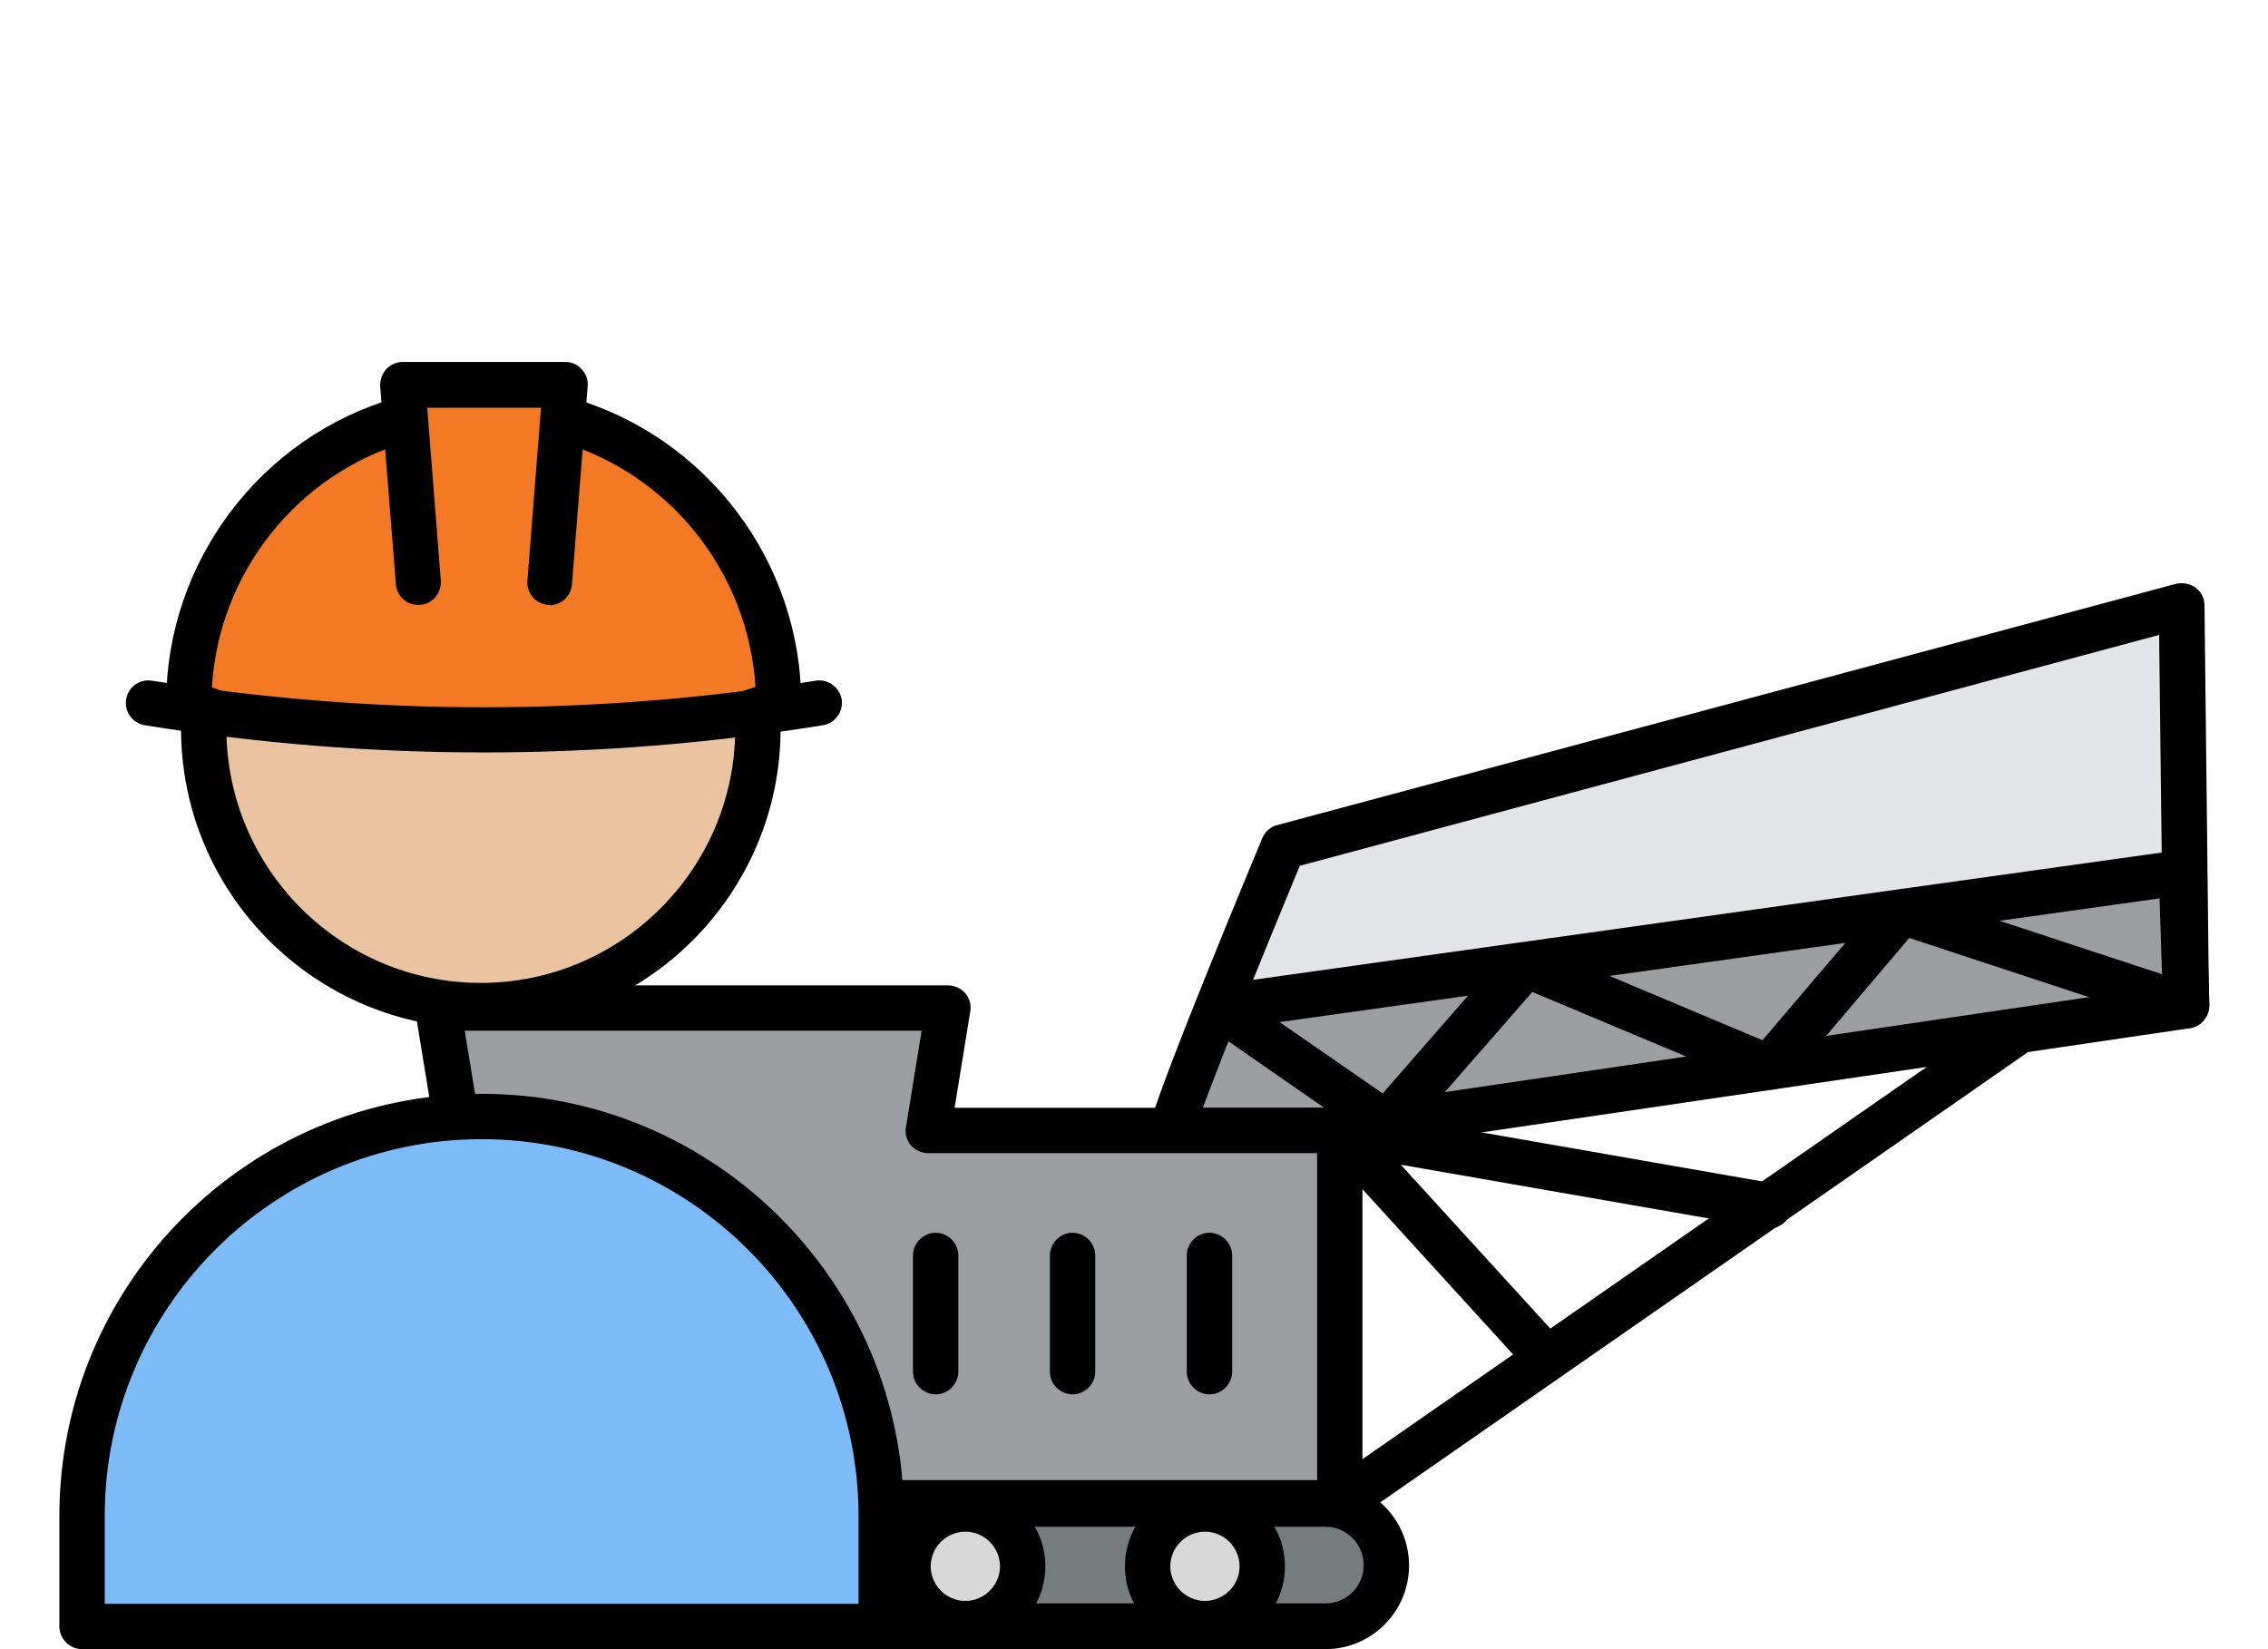 <?xml version="1.0" encoding="UTF-8"?>
<svg id="_Слой_1" data-name="Слой 1" xmlns="http://www.w3.org/2000/svg" viewBox="0 0 55 40">
  <defs>
    <style>
      .cls-1 {
        fill: #e3e5e8;
      }

      .cls-1, .cls-2, .cls-3, .cls-4, .cls-5, .cls-6, .cls-7, .cls-8 {
        stroke-width: 0px;
      }

      .cls-3 {
        fill: #f47925;
      }

      .cls-4 {
        fill: #7dbbf9;
      }

      .cls-5 {
        fill: #eac4a0;
      }

      .cls-6 {
        fill: #767b7c;
      }

      .cls-7 {
        fill: #9d9ea0;
      }

      .cls-8 {
        fill: #d8d8d8;
      }
    </style>
  </defs>
  <g>
    <path class="cls-1" d="m28.42,27.42c0-.38,2.69-6.88,2.69-6.88l21.79-5.85.11,9.71-20.52,3.02h-4.07Z"/>
    <polygon class="cls-7" points="52.9 21.16 53.01 24.4 28.42 27.42 29.57 24.44 52.9 21.16"/>
    <path class="cls-2" d="m32.49,27.97h-4.07c-.3,0-.55-.25-.55-.55,0-.12,0-.49,2.74-7.09.07-.16.2-.28.37-.32l21.79-5.85c.16-.04.34,0,.47.09.14.1.22.26.22.43l.11,9.71c0,.28-.2.51-.47.55l-20.52,3.02s-.05,0-.08,0Zm-3.32-1.1h3.28l20.01-2.95-.1-8.52-20.84,5.6c-.94,2.27-1.93,4.72-2.35,5.87Z"/>
    <g>
      <polygon class="cls-7" points="10.61 24.44 22.99 24.44 22.5 27.42 32.49 27.42 32.49 36.45 14.55 36.45 11.58 30.3 10.61 24.44"/>
      <path class="cls-2" d="m32.49,37H14.55c-.21,0-.4-.12-.49-.31l-2.98-6.15s-.04-.1-.05-.15l-.96-5.86c-.03-.16.02-.32.12-.44.1-.12.26-.19.42-.19h12.38c.16,0,.31.07.42.19.1.12.15.29.12.44l-.38,2.34h9.34c.3,0,.55.25.55.55v9.03c0,.3-.25.55-.55.55Zm-17.59-1.1h17.04v-7.93h-9.43c-.16,0-.31-.07-.42-.19-.1-.12-.15-.29-.12-.44l.38-2.34h-11.08l.84,5.14,2.79,5.77Z"/>
    </g>
    <g>
      <g>
        <rect class="cls-6" x="13.05" y="36.48" width="20.57" height="2.97" rx="1.48" ry="1.48"/>
        <path class="cls-2" d="m32.14,40H14.53c-1.12,0-2.03-.91-2.03-2.03s.91-2.03,2.03-2.03h17.61c1.12,0,2.03.91,2.03,2.03s-.91,2.03-2.03,2.03Zm-17.61-2.97c-.52,0-.93.42-.93.93s.42.93.93.93h17.61c.52,0,.93-.42.93-.93s-.42-.93-.93-.93H14.53Z"/>
      </g>
      <g>
        <circle class="cls-8" cx="29.22" cy="37.99" r="1.39"/>
        <path class="cls-2" d="m29.22,39.93c-1.07,0-1.94-.87-1.94-1.94s.87-1.94,1.94-1.94,1.94.87,1.94,1.94-.87,1.94-1.94,1.94Zm0-2.78c-.46,0-.84.38-.84.84s.38.84.84.84.84-.38.84-.84-.38-.84-.84-.84Z"/>
      </g>
      <g>
        <circle class="cls-8" cx="23.41" cy="37.99" r="1.39"/>
        <path class="cls-2" d="m23.41,39.93c-1.07,0-1.94-.87-1.94-1.94s.87-1.94,1.94-1.94,1.94.87,1.94,1.94-.87,1.94-1.94,1.94Zm0-2.78c-.46,0-.84.38-.84.84s.38.84.84.84.84-.38.84-.84-.38-.84-.84-.84Z"/>
      </g>
      <g>
        <circle class="cls-8" cx="17.53" cy="37.99" r="1.39"/>
        <path class="cls-2" d="m17.53,39.93c-1.07,0-1.94-.87-1.94-1.94s.87-1.94,1.94-1.94,1.94.87,1.94,1.94-.87,1.94-1.94,1.94Zm0-2.78c-.46,0-.84.38-.84.84s.38.84.84.84.84-.38.84-.84-.38-.84-.84-.84Z"/>
      </g>
    </g>
    <g>
      <line class="cls-6" x1="48.8" y1="25.11" x2="32.49" y2="36.45"/>
      <path class="cls-2" d="m32.49,37c-.17,0-.35-.08-.45-.24-.17-.25-.11-.59.14-.77l16.31-11.34c.25-.17.59-.11.77.14.17.25.11.59-.14.77l-16.31,11.34c-.1.07-.21.1-.31.1Z"/>
    </g>
    <path class="cls-2" d="m37.42,33.38c-.15,0-.3-.06-.41-.18l-4.93-5.41c-.16-.17-.19-.43-.08-.63.11-.21.34-.32.58-.28l10.41,1.82c.3.05.5.34.45.64-.05.3-.34.5-.64.45l-8.83-1.54,3.85,4.22c.2.22.19.57-.04.78-.11.1-.24.14-.37.14Z"/>
    <path class="cls-2" d="m29.33,33.82c-.3,0-.55-.25-.55-.55v-2.82c0-.3.25-.55.55-.55s.55.25.55.55v2.82c0,.3-.25.55-.55.55Z"/>
    <path class="cls-2" d="m26.01,33.82c-.3,0-.55-.25-.55-.55v-2.82c0-.3.25-.55.55-.55s.55.25.55.55v2.82c0,.3-.25.55-.55.55Z"/>
    <path class="cls-2" d="m22.69,33.82c-.3,0-.55-.25-.55-.55v-2.82c0-.3.25-.55.55-.55s.55.25.55.55v2.82c0,.3-.25.55-.55.55Z"/>
    <path class="cls-2" d="m33.62,27.8c-.11,0-.22-.03-.31-.1l-4.05-2.81c-.19-.13-.27-.36-.22-.58.05-.22.23-.39.46-.42l16.54-2.32s0,0,0,0l6.8-.95c.15-.02.31.02.43.12.12.1.19.25.2.4l.11,3.23c0,.18-.08.35-.22.46-.14.11-.33.14-.5.08l-6.56-2.16-2.96,3.49c-.16.18-.41.24-.63.15l-5.55-2.33-3.1,3.55c-.11.12-.26.19-.41.19Zm-2.59-3.01l2.5,1.73,2.07-2.37-4.57.64Zm8-1.12l3.71,1.56,2.01-2.36-5.71.8Zm9.48-1.33l3.92,1.29-.06-1.84-3.86.54Z"/>
  </g>
  <g>
    <g>
      <path class="cls-4" d="m11.07,27.08h1.21c5.01,0,9.09,4.07,9.09,9.09v3.29H1.99v-3.29c0-5.01,4.07-9.09,9.09-9.09Z"/>
      <path class="cls-2" d="m21.37,40H1.99c-.3,0-.55-.25-.55-.55v-2.68c0-5.65,4.59-10.24,10.24-10.24s10.24,4.59,10.24,10.24v2.68c0,.3-.25.55-.55.55Zm-18.83-1.1h18.28v-2.13c0-5.04-4.1-9.14-9.14-9.14s-9.14,4.1-9.14,9.14v2.13Z"/>
    </g>
    <g>
      <path class="cls-3" d="m9.75,10.18c-2.99.86-5.17,3.61-5.17,6.87l6.81,2.5,7.49-2.5c0-3.26-2.19-6.01-5.17-6.87"/>
      <path class="cls-2" d="m11.39,20.1c-.06,0-.13-.01-.19-.03l-6.81-2.5c-.22-.08-.36-.29-.36-.52,0-3.42,2.29-6.46,5.57-7.4.29-.08.6.08.68.38.08.29-.08.6-.38.68-2.69.77-4.6,3.19-4.76,5.96l6.26,2.3,6.92-2.31c-.17-2.77-2.08-5.18-4.76-5.95-.29-.08-.46-.39-.38-.68.08-.29.39-.46.68-.38,3.28.94,5.57,3.98,5.57,7.4,0,.24-.15.45-.38.52l-7.49,2.5c-.06.02-.12.03-.17.03Z"/>
    </g>
    <g>
      <path class="cls-5" d="m4.94,17.67c0,3.71,3.01,6.72,6.72,6.72s6.72-3.01,6.72-6.72"/>
      <path class="cls-2" d="m11.66,24.94c-4.01,0-7.27-3.26-7.27-7.27,0-.3.25-.55.55-.55s.55.25.55.55c0,3.4,2.77,6.17,6.17,6.17s6.17-2.77,6.17-6.17c0-.3.25-.55.55-.55s.55.25.55.55c0,4.01-3.26,7.27-7.27,7.27Z"/>
    </g>
    <path class="cls-2" d="m11.73,18.25c-2.75,0-5.49-.22-8.22-.66-.3-.05-.5-.33-.45-.63.05-.3.33-.5.63-.45,5.34.86,10.75.86,16.09,0,.3-.05.58.16.63.45.05.3-.16.58-.45.63-2.73.44-5.47.66-8.22.66Z"/>
    <g>
      <polyline class="cls-3" points="13.33 14.12 13.7 9.34 9.75 9.34 10.13 14.12"/>
      <path class="cls-2" d="m13.33,14.67s-.03,0-.04,0c-.3-.02-.53-.29-.5-.59l.33-4.19h-2.76l.33,4.19c.02.3-.2.57-.5.59-.3.03-.57-.2-.59-.5l-.38-4.79c-.01-.15.04-.3.14-.42.1-.11.25-.18.4-.18h3.95c.15,0,.3.06.4.18.1.11.16.26.14.42l-.38,4.79c-.02.29-.26.51-.55.51Z"/>
    </g>
  </g>
</svg>